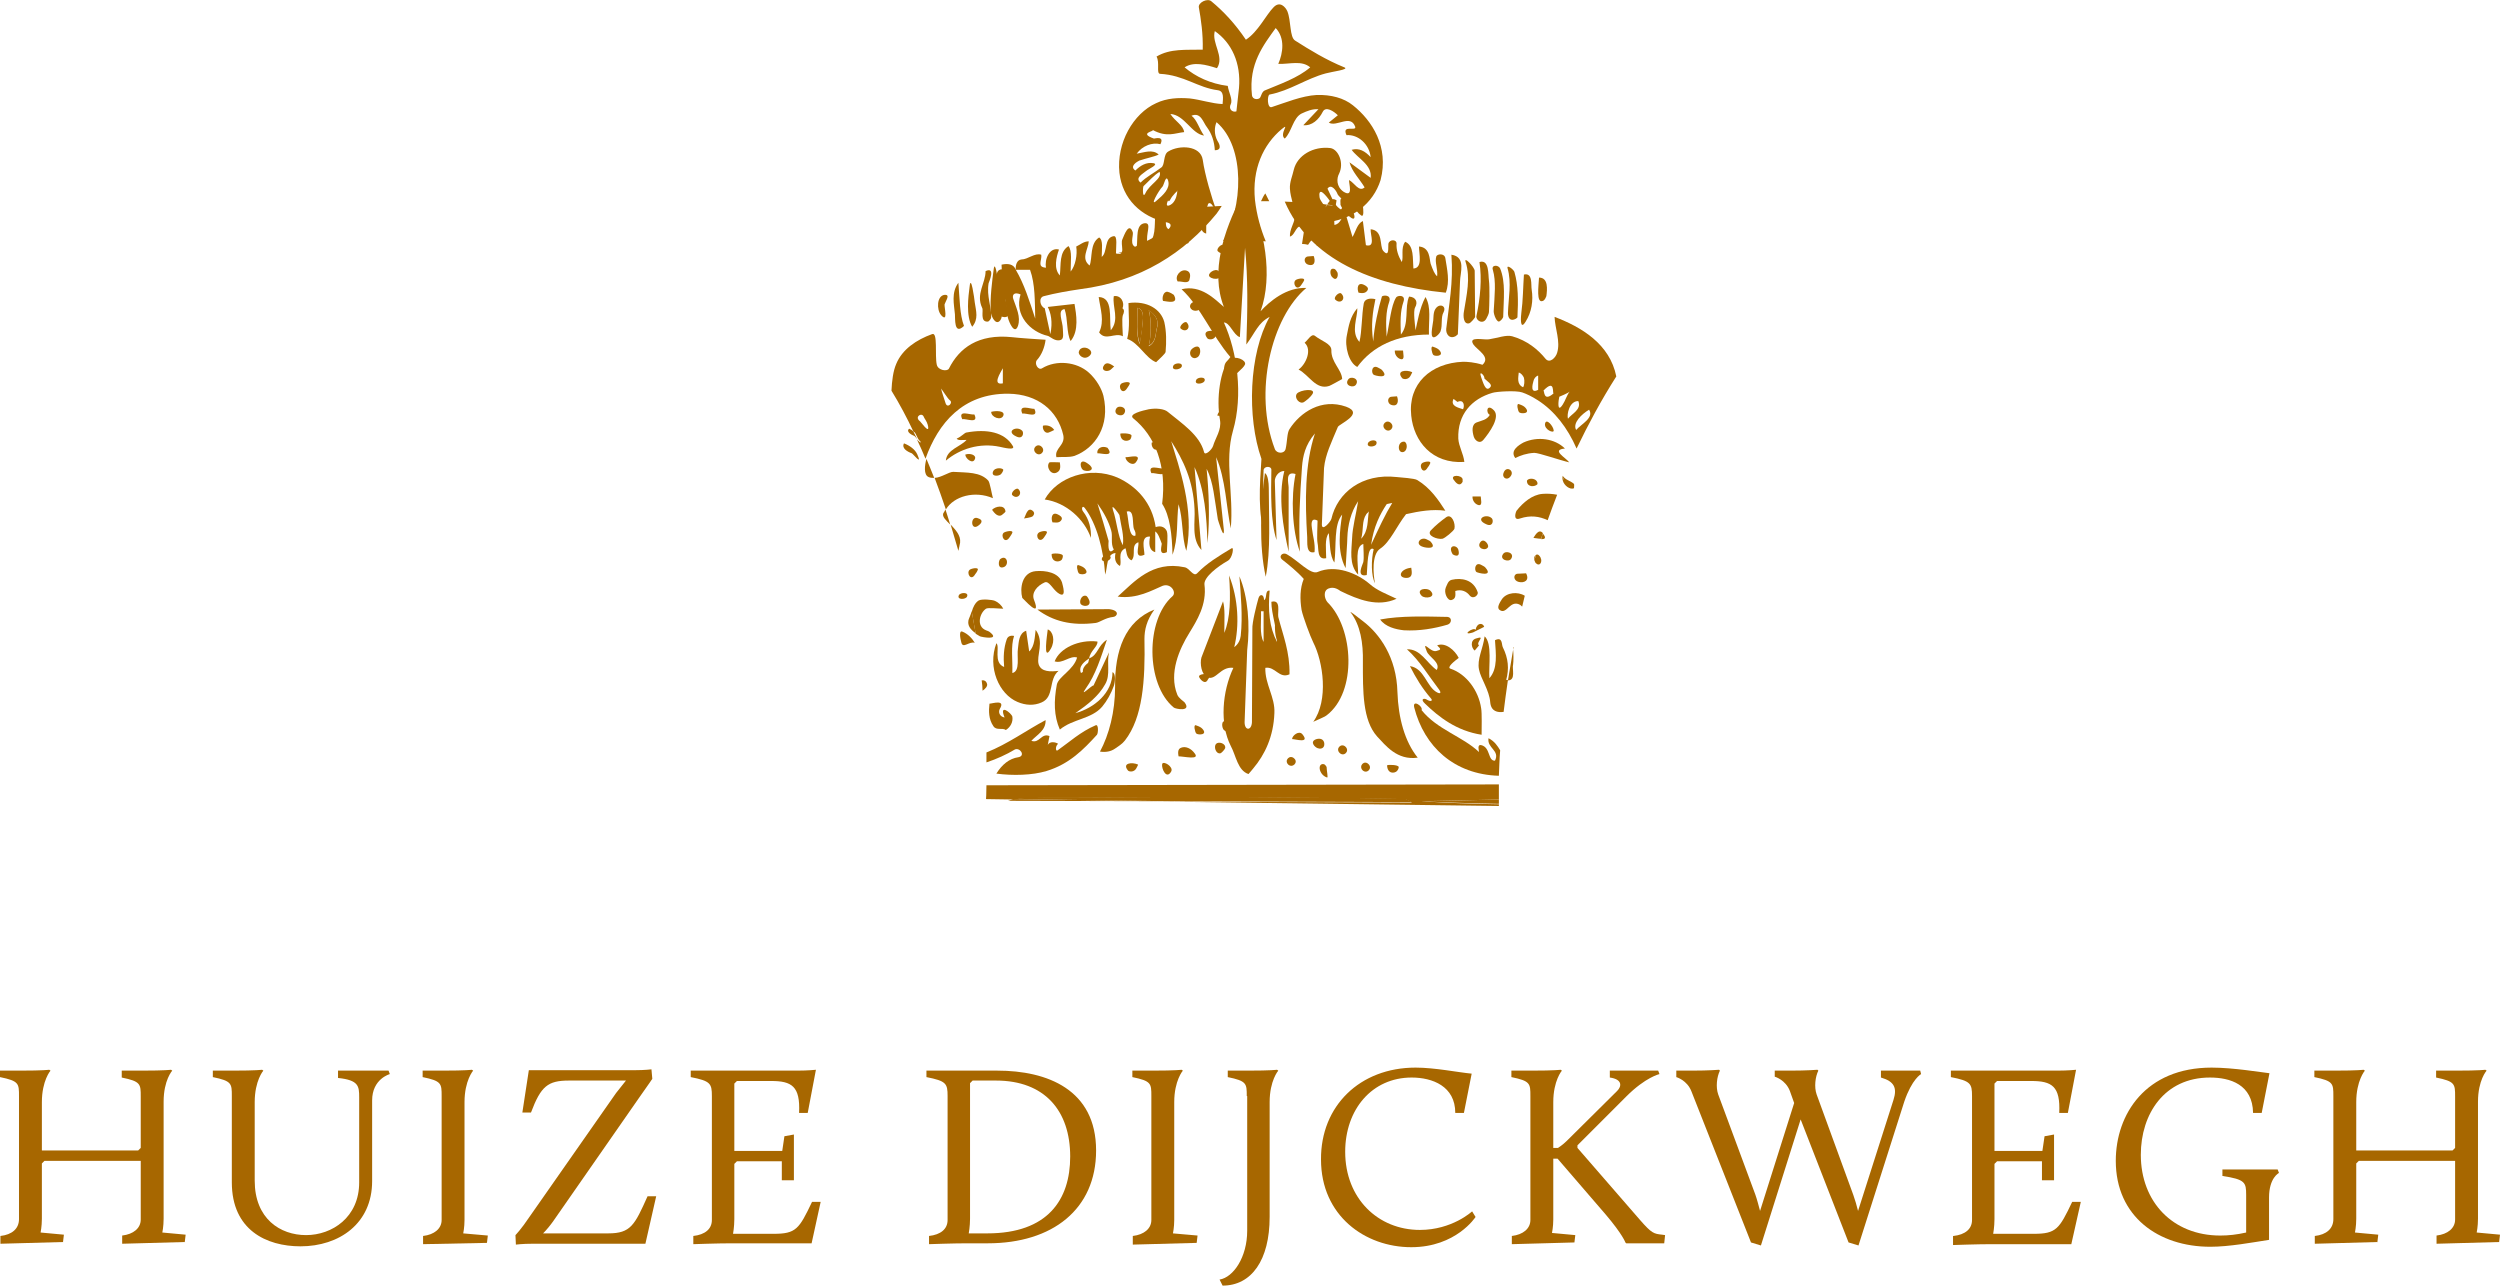 <?xml version="1.0" encoding="utf-8"?>
<!-- Generator: Adobe Illustrator 27.8.0, SVG Export Plug-In . SVG Version: 6.00 Build 0)  -->
<svg version="1.1" id="Layer_1" xmlns="http://www.w3.org/2000/svg" xmlns:xlink="http://www.w3.org/1999/xlink" x="0px" y="0px"
	 viewBox="0 0 579.1 297.8" style="enable-background:new 0 0 579.1 297.8;" xml:space="preserve">
<style type="text/css">
	.st0{fill:#A76700;}
</style>
<g>
	<path class="st0" d="M224.5,143.2c-0.7,1.6,0.4,2.7,1.5,3.5c-0.3-1.7-0.6-3.4-0.9-5.1C224.9,142.2,224.7,142.7,224.5,143.2z"/>
	<path class="st0" d="M275.1,44.7c-0.9,0.9-3.2,5-1.3,3.2c1.4-1.2,3.1-2.8,2.6-4.5C276,41.7,275.4,44.4,275.1,44.7z"/>
	<path class="st0" d="M277.2,44.7c-0.9,1.3-3.1,4.8-1.6,4.3C277.9,48.2,277.8,43.9,277.2,44.7z"/>
	<path class="st0" d="M357,124.9c0.8,0,1.3-0.2,0.4-1.3C357.2,124,357.1,124.5,357,124.9z"/>
	<path class="st0" d="M274.4,41.2c-1.3,0.8-2.1,2-3.7,3.3c-0.2,0.2-0.4,3.2,0.4,1.7C272.2,44.1,275.1,42.8,274.4,41.2z"/>
	<path class="st0" d="M292.1,46.6c0.6,0,1.3,0,1.9,0c-0.3-0.6-0.6-1.2-0.9-1.8C292.7,45.3,292.4,46,292.1,46.6z"/>
	<path class="st0" d="M222.9,146.3c-0.8-0.3-0.5,1.5-0.2,2.6c0.4,1.4,1.8-0.4,3.1,0C225.2,147.9,224.2,146.8,222.9,146.3z"/>
	<path class="st0" d="M362.3,110.6c-0.1,0.2-0.2,0.5-0.3,0.7c0.3,1.2,1.7,2.2,2.6,1.8c0-0.3,0.1-0.8,0-1
		C364,111.5,363,111.3,362.3,110.6z"/>
	<path class="st0" d="M277.5,45.8c-0.5,0.3-0.7,0.9-0.8,1.6c0.9-0.1,1.8-0.2,2.7-0.3C279.4,45.7,279.3,44.6,277.5,45.8z"/>
	<path class="st0" d="M356.3,128.5c-0.2-0.1-0.3,0-0.5,0c-0.1,0.4-0.2,0.8-0.4,1.2c0.1,0.3,0.2,0.5,0.3,0.7c1,1,1.6-0.3,1.2-1.1
		C356.9,129.1,356.5,128.6,356.3,128.5z"/>
	<path class="st0" d="M314.7,46.4c-0.2-0.6-1.4-2.6-2.3-1.2c0.9,1.7,1.4,3.7,2.9,4.7c0.7,0.5,0.5-1.4,0.4-2.2
		C315.7,47.5,314.9,46.9,314.7,46.4z"/>
	<path class="st0" d="M311,46c-0.8-0.4-0.4,1.4-0.5,1.4c0.5,1.5,3.7,4.8,3.2,2.4C313.4,48.5,311.7,46.4,311,46z"/>
	<path class="st0" d="M307.4,47.4c0.7,0.1,1.3,0.1,2,0.2c0.1-0.4,0.1-0.8,0.2-1.2C308.5,45.7,308,46.5,307.4,47.4z"/>
	<path class="st0" d="M224,138.2c0.5-1.1-1.6-1-1.9-0.3C221.6,139,223.7,138.9,224,138.2z"/>
	<path class="st0" d="M209.4,102.7c-0.6,1.1,0.7,1.9,1.8,2.3c0.3,0.1,2.5,3,1.3,0.3C212,104.1,210.7,103.2,209.4,102.7z"/>
	<path class="st0" d="M313.4,24.4c-2.1-1.7-5.1-2.5-8.4-2.4c-3.5,0.2-7.3,1.8-10.4,2.8c-1.1,0.4-1.1-2.8-0.5-2.9
		c4.7-0.9,8.5-3.7,13-4.9c1.4-0.4,5.6-0.9,4.3-1.4c-4.2-1.7-8.1-4.1-11.4-6.2c-1.3-0.8-0.9-4.6-1.8-6.8c-0.4-0.9-1.7-2.5-3.2-0.9
		c-1.7,1.7-3.6,5.7-6.4,7.5c-2.5-3.7-5.1-6.5-8-8.9c-0.9-0.8-3.1,0.3-2.9,1.4c0.5,2.8,1,6.2,0.9,9.8c-3.9,0.1-7.5-0.3-10.7,1.6
		c0.8,1.4-0.1,3.9,0.8,4c5.6,0.3,8.7,3.2,13.4,3.8c1.5,0.2,1.2,1.9,1.1,3.2c-2.5-0.1-5-1-7.6-1.3c-2.6-0.2-5.3-0.1-7.8,1.1
		c-5.3,2.4-9.2,9.2-8.5,16.1c0.7,6.1,5,10.2,10.9,11.5c1.7,0.3,0.8,1.5,0,1.9c-1.6,0.9-6.3,3.4-8,4.1c-1.1,0.4-2.3,0.8-3.4,1.2
		c4.3-0.9,8.7-1.6,13.4-2.1c0.1-0.7,0.3-1.3,0.8-1.6c1.8-1.2,1.9-0.1,1.8,1.4c0.2,0,0.3,0,0.5-0.1c0.3-2.3,0.2-4.9,2-5.4
		c1.2-0.4,0.2,2.8,2.1,3.2c0.1-2.1-0.2-4.2,0-5.5c0.6-3.5,1.9-0.1,2.5,0.6c-1.3-3.6-2.8-8.7-3.3-12.2c-0.5-3.3-5.4-3.5-8-1.9
		c-1.2,0.7-0.7,3.1-1.6,3.7c-1.7,1.3-3.4,2.1-4.8,3.5c-1.4-1.1,0.5-2,1.3-2.7c0.6-0.5,3-1.5,1.7-1.8c-1.7-0.3-3.1,0.6-4.2,1.7
		c-1.5-1,0.5-2.1,0.9-2.3c1.8-0.6,3.5-0.9,4.5-1.4c-1.4-1.3-3.3-0.5-5.1-0.2c1.3-1.8,3.6-2.7,5.5-2.2c1-2-1.3-1.3-1.5-1.3
		c-3.7-1.3,0.3-1.7-0.3-2c3.3,1.8,5.2,0.7,7.3,0.5c-0.2-1.6-2.1-2.5-3.2-4.2c3.3,0.2,4.9,4.6,7.8,5c-1.2-1.7-1.6-3.6-2.9-4.6
		c2.2-0.9,2.7,1.6,3.6,2.7c1.1,1.5,1.7,3.3,1.8,5.3c2,0,0.8-1.9,0.6-2.2c-0.8-1.5-0.7-3.2-0.2-4.3c6.8,5.8,6.1,19.9,1.5,27.5
		c1.4,0,2.8,0,4.2,0c0.3-0.6,0.6-1.2,1-1.8c0.3,0.5,0.6,1.2,1,1.8c1.2,0,2.4,0,3.7,0.1c-1.2-2.9-2.1-6.1-2.5-9.6
		c-0.7-7.1,1.9-12.8,6.2-16.4c2.1-1.7-0.7,1.2,0.7,2.2c1.6-1.5,1.9-4.8,3.9-5.8c1.3-0.6,2.5-1.1,3.9-1l-3.5,3.7
		c2,0.2,3.6-1.3,4.5-3.1c0.7-1.4,2.6-0.1,3.5,0.8l-2.1,1.7c1.8,1.1,5-2,6.1,0.9c0.5,1.3-3.2-0.6-2,2c2.7-0.2,5.3,2.1,5.6,5.1
		c-1.3-1.4-2.7-2.2-4.4-1.7c1.3,1.9,4.8,3.5,4.4,6.5l-4.9-3.6c0.6,2.2,2.3,3.8,3.5,5.8c-1.3,1.2-2.4-1.1-3.6-1.7
		c-0.1,0.8,1.1,4.2-1.3,2.7c-1.7-1.2-1.6-3.1-1-4.2c1.2-2.5-0.2-5.6-2-5.9c-4-0.5-7.7,1.7-8.5,5c-0.3,1.4-1,2.9-0.9,4.4
		c0.1,2.2,1.2,4.4,1.1,6.7c-0.1,1.4-1.2,2.7-1.1,4.4c1.4-0.4,1.3-3.2,3.4-2.2l-0.6,3.9c0.5,0,1,0.1,1.4,0.2c0.6-0.9,1.1-1.7,2.2-1
		c-0.1,0.4-0.1,0.8-0.2,1.2c3,0.4,6.1,0.9,9.2,1.5c-3-1.8-5.7-4-7.9-6.8c7-0.5,11.8-4.5,13.5-9.9C321.8,34,317.8,27.9,313.4,24.4z
		 M270.8,47.6c-1.5,0.5,0.7-3,1.6-4.3C272.9,42.4,273.1,46.8,270.8,47.6z M270.6,41.9c0.5,1.8-1.2,3.3-2.6,4.5
		c-1.9,1.8,0.4-2.3,1.3-3.2C269.6,42.9,270.1,40.2,270.6,41.9z M264.9,43.1c1.5-1.4,2.4-2.5,3.7-3.3c0.7,1.6-2.3,2.8-3.3,5
		C264.6,46.2,264.7,43.2,264.9,43.1z M287,20.4c-0.1,1.1-0.5,4.4-0.6,5.4c-0.9,0.3-1.9-0.5-1.3-1.7c0.5-1.1-0.5-2.7-0.7-4.2
		c-4-0.5-7.4-2.1-10-4.3c2.1-1.4,5-0.6,7.5,0.2c1.8-2.7-1.3-5.8-0.5-8.6C285.3,9.9,287.5,14.6,287,20.4z M291.9,22.6
		c-0.3,0.5-1.8,0.6-1.9-0.6c-0.8-7.2,2.7-11.6,5.5-15.5c2.2,2.3,1.7,5.8,0.6,8.3c2.6,0.1,5.4-0.9,7.4,0.8c-2.9,2.5-7.1,3.9-10.4,5.3
		C292.3,21.1,292.1,22.4,291.9,22.6z M305.7,45.9c0,0-0.4-1.8,0.5-1.4c0.7,0.4,2.4,2.5,2.7,3.8C309.4,50.7,306.2,47.4,305.7,45.9z
		 M310.4,48.4c-1.5-1-2-3-2.9-4.7c0.9-1.3,2.1,0.6,2.3,1.2c0.2,0.5,1,1.1,1,1.2C310.9,47,311.1,48.9,310.4,48.4z"/>
	<path class="st0" d="M233.5,185.5l37.1,0.1l-35.9-0.5C234.2,185.3,233.8,185.4,233.5,185.5z"/>
	<path class="st0" d="M210.6,99.3c-0.8,0.7,0.5,1.4,1.2,1.7c0.1,0,0.4,0.4,0.7,0.8c-0.3-0.6-0.6-1.2-0.9-1.8
		C211.4,99.7,211,99.5,210.6,99.3z"/>
	<path class="st0" d="M350.5,153.9c0.1-0.7,0.1-2.5,0-3.4c-0.4,2.4-0.8,4.8-1.2,7.1C351.2,157.6,350.2,154.9,350.5,153.9z"/>
	<path class="st0" d="M215.1,110.5c0.4,0.2,0.9,0.2,1.3,0.2c-0.6-1.5-1.2-3-1.8-4.4C214.2,107.7,213.9,110,215.1,110.5z"/>
	<path class="st0" d="M218.5,118.9c-0.3,0.8,0.6,1.6,1.6,2.6c-0.4-1.2-0.7-2.4-1.1-3.5C218.9,118.3,218.7,118.6,218.5,118.9z"/>
	<path class="st0" d="M346,72.1c0,0.9,0.8,2.8,1.4,2.3c0.5-0.3,0.8-0.9,0.8-1c0.1-4.1,0.6-8-0.7-11.2c-0.4-0.9-2.1-0.9-1.7,0.3
		C346.6,65.2,346.2,68.4,346,72.1z"/>
	<path class="st0" d="M342,73.2c-0.2,1,1.5,2.1,2.3,0.6c0.2-0.3,0.6-1.2,0.6-1.5c0.1-1.5,0.2-5.9,0-7.3c-0.2-1.4,0.1-5-2.2-4.3
		C343.3,64.6,342.9,69,342,73.2z"/>
	<path class="st0" d="M303,61.3c1.7,0.5,1.7-1,1.3-2c-0.1,0-1,0.1-1.3,0.1C301.9,59.5,302,61,303,61.3z"/>
	<path class="st0" d="M351,106.1c1.2-0.6,2.6-1.1,4.4-1.2c1.1,0,5.9,1.7,8.1,2.2c-0.8-1.1-4.3-2.9-1-3.2c-2.3-2.3-6.3-2.9-9.6-1.4
		C351.8,103.1,349.7,104.4,351,106.1z"/>
	<path class="st0" d="M300.1,64.9c-0.8,0.7,0.3,2.8,1.4,1c0.1-0.2,0.4-0.5,0.6-1C302.2,64.2,300.4,64.6,300.1,64.9z"/>
	<path class="st0" d="M340.3,74.9c0.4-0.1,1.4-1.3,1.4-1.5l-0.1-10.7c-0.1-0.9-2.6-3.5-2.1-2c1.2,3.7,0.2,7.7-0.4,11.5
		C338.9,73.2,339,75.2,340.3,74.9z"/>
	<path class="st0" d="M348.3,109.5c-0.5,1.2,0.9,2,1.7,0.7C350.8,109,348.9,107.8,348.3,109.5z"/>
	<path class="st0" d="M337.7,77.4l0.5-12.2c0-1.9,1.5-5.7-2-6.2c0.5,6.5-0.6,11.7-1.2,17.2c-0.1,1.2,0.8,2.5,2.3,1.6
		C337.1,77.9,337.7,77.5,337.7,77.4z"/>
	<path class="st0" d="M353.3,94.4c-0.3-0.3-0.6-0.5-1.5-0.8c-0.6-0.2-0.2,1.6,0.1,1.9C352.3,95.9,354.7,95.9,353.3,94.4z"/>
	<path class="st0" d="M353.4,74.5c1.4-2.2,1.8-4.9,1.4-7.4c-0.2-1.1,0.3-4-1.8-3.5c-0.2,3-0.2,5.9-0.6,8.9
		C352.3,73.2,352,76.8,353.4,74.5z"/>
	<path class="st0" d="M349.3,72.5c0,1.1,0.5,2.1,1.9,1.3c-0.2,0.1,0.3-0.2,0.3-0.3c0.2-3.9,0.2-7.4-0.7-10.5
		c-0.2-0.6-1.8-1.8-1.6-0.9C350.2,65.5,349.4,69.1,349.3,72.5z"/>
	<path class="st0" d="M350,129.5c1-1.4-1.2-2.1-1.8-1.2C347.2,129.6,349.4,130.3,350,129.5z"/>
	<path class="st0" d="M357.4,69.7c0.5-0.2,0.7-0.9,0.8-1.1c0.2-1.5,0.5-4.3-1.7-4.3C356.4,66.2,355.8,70.4,357.4,69.7z"/>
	<path class="st0" d="M355.4,129.8c0.1-0.4,0.2-0.8,0.4-1.2C355.4,128.7,355.3,129.3,355.4,129.8z"/>
	<path class="st0" d="M231.7,74.2c0.9-1.3,0.1-3.3-0.4-5c-0.2-1,0.7-1.8,1.1-1c0.8,1.4,0.5,3.5,1.1,5.5c0.2,0.8,1.5,4,2.3,1.8
		c0.7-2.1-0.4-4.2-1.1-6.3c-0.3-1,0.3-1.6,1.7-1c-1.5,4.8,2.3,8.7,6.3,9.6c0.5,0.1,1.8,1.5,3.1,0.9c0.7-0.3,0.4-1.7,0.4-2.5
		c0-1.7-1.4-4.4,0.4-4.6c0.8,2.3,0.4,5.5,1.4,7.4c2-2.4,1.3-6.2,0.9-8.6l-6.2,0.7c0.7,1.3,1.2,3.5,0.6,6.3l-1.3-6
		c-1.1-0.4-1.5-2.5-0.2-2.8c2.7-0.7,5.6-1.2,8.3-1.6c14.2-1.8,24.3-8.5,31.7-17.5c0.4-0.5,0.8-1.2,1.2-1.8c-2.7,0.1-5.4,0.3-8.1,0.5
		c-0.1,0.9-0.2,1.7-0.6,2.4c-0.1-0.6,0-1.5,0.1-2.4c-0.9,0.1-1.8,0.2-2.7,0.3c-0.3,1.4-0.1,3.2-0.6,4.7c-1.4-0.2-0.9-1.8-1.1-2.4
		c-0.4-1.2-1.5-0.9-2.4-0.8c-0.2,2,0.2,5.6-1.8,6.3c-0.5-2.1,1.1-4.7-0.6-4.6c-2.2,0.2-1.6,3.5-1.9,5.6c-1.8-0.4-0.7-2.7-0.9-3.5
		c-0.9-2.5-2,0.7-2.4,1.6c-0.6,1.2,1,4-1.5,3.3c0-1.5,0.4-4.1-0.5-4c-2.3,0.3-1.4,3.8-2.8,4.8c0-1.7,0.4-3.9-0.6-4.5
		c-2.2,1.4-1.5,4.7-2.2,6.5c-2.1-1.6-0.3-3.8-0.2-5.6c-1.2,0-2,0.8-2.9,1.2c0.3,1.9-0.2,4.5-1.3,5.8c0-2.2,0.4-4.8-0.5-5.9
		c-2.2,1.4-1.7,4.2-2,6.8c-1.5-1.6-0.8-4.3-0.2-6c-2.2-0.6-3.4,2.3-3,4.2c-2.2-0.1-0.9-1.7-1.1-3c-1.5-0.5-3.1,1.1-4.6,1.1
		c-1.1,0.1-1.4,1.4-1.3,2.4l3.3,0c1.2,3.3,1.1,7.4,1.2,11.3c-1.3-4-2.6-8.1-4.5-11.3c-0.5-1.4-1.9-1.5-3.3-1.2
		c0,1.2,0.4,3.4-0.8,4.2c-0.1-1.3-0.7-5.1-1-3.3c-0.4,3-0.9,6.8-0.7,10C229.6,73.4,230.7,75.5,231.7,74.2z"/>
	<path class="st0" d="M357.3,114.4c-2.4,0.2-4.5,2-6,3.9c-0.2,0.3-0.9,2.4,0.8,1.8c2.4-0.8,4.5-0.5,6.4,0.4c0.7-1.9,1.4-3.9,2.2-5.9
		C359.6,114.4,358.5,114.3,357.3,114.4z"/>
	<path class="st0" d="M305.7,48.9l0.2-1.6c-2.8-0.3-5.6-0.5-8.3-0.6c5.8,13.4,20.2,19.4,37.3,21.1c1-2.6,0.3-5.4-0.1-8
		c-0.2-1.2-1.9-1-2.1-0.4c-0.4,1.4,0.4,2.9,0.2,4.6c-0.6-0.5-1-1.5-1.5-2.9c-0.3-1-0.1-3.8-2.7-4c0,1.7,0.9,5-1.3,5.1
		c-0.2-2.3,0.2-5.3-1.9-6.2c-1.1,1.4-0.3,3.6-0.8,4.7c-0.8-1.4-1.3-2.8-1.2-4.3c0-1-1.7-1-1.9,0.1c-0.1,0.7,0.3,3.3-1.2,1.6
		c-0.9-1.1,0.1-4.7-2.9-5c-0.1,1.3,1.2,4.3-1.1,3.7l-0.7-5.6c-1.3,0.6-1.6,2.3-2.4,3.7l-1.8-6c-0.6,1.4-1,3-2.4,3.2
		c-0.1-1.5,0-3,0.3-4.4c-0.7-0.1-1.4-0.2-2-0.2C307,48.1,306.5,48.8,305.7,48.9z"/>
	<path class="st0" d="M359.9,99.7c-0.1-1-1.7-2.9-2-1.6C357.6,99.5,360,100.5,359.9,99.7z"/>
	<path class="st0" d="M362,110.2c-0.1,0.4-0.1,0.7,0,1.1c0.1-0.2,0.2-0.5,0.3-0.7C362.2,110.5,362.1,110.4,362,110.2z"/>
	<path class="st0" d="M230,115.4c-0.3-1.1-0.7-3.7-1.1-4.1c-1.9-2-4.8-1.8-8.1-2c-1,0-2.7,1.3-4.3,1.4c0.9,2.4,1.8,4.9,2.6,7.3
		C221,114.9,225.8,113.6,230,115.4z"/>
	<path class="st0" d="M360.1,73.4c0.1,2.7,1.4,5.7,0.6,8.3c-0.3,1.1-1.7,2.6-2.7,1.4c-1.7-2.1-4.2-4.2-7.7-5.2
		c-1.4-0.4-3.4,0.4-5.4,0.7c-1.2,0.2-4.9-0.8-3.6,1.2c0.9,1.3,4.1,2.9,2.1,4.7c-1.8-0.6-3.6-0.7-4.5-0.7c-7.5,0.3-12.8,5.1-12,12.5
		c0.6,5.9,4.8,11.2,12.3,10.7c-0.2-1.9-1.3-3.6-1.4-5.4c-0.2-5.6,3.1-9.2,7.9-10.6c0.9-0.3,5.5-0.6,6.9-0.1c0.9,0.3,2.2,0.9,3.6,1.8
		c3.9,2.5,6.9,6.4,9,11.2c2.7-5.6,5.7-11.2,9.2-16.7C372.9,79.7,366.4,75.8,360.1,73.4z M338.9,94.8c-0.7-0.3-3.1-0.6-2.2-2.4
		l0.9,0.7C339.1,92.4,339.3,94,338.9,94.8z M345.2,89.7c-1.1,1.3-1.7-1.3-2.1-2.3c-0.7-2,1-0.2,0.7,0.2
		C344.5,88.4,345.8,89,345.2,89.7z M352.8,89.7c-1.5-0.7-1.1-2.2-1-3.4c0.5,0.1,1,0.7,1.2,1.2C353.2,88.2,353.1,89.4,352.8,89.7z
		 M355.2,88.3c0.1-0.6,0.6-1.2,1.1-1.3v3.3C354.4,91.3,355,89,355.2,88.3z M357.5,90.5c2.9-3,2,0.9,2.4,0.6
		C357.4,93.3,357.8,90.3,357.5,90.5z M361.2,91.9c0,0,2.2-0.9,2.4-1.2c-0.7,0.9-1,2.1-1.6,3C360.6,95.9,361,92.6,361.2,91.9z
		 M363.2,97c-0.3-1,0.3-4.1,2.4-4.1C366.4,94.9,364.1,95.8,363.2,97z M365.1,99.6c-0.9-1.6,1.3-3.7,3-4.7
		C369.3,96.8,366.3,98.2,365.1,99.6z"/>
	<path class="st0" d="M283.5,71.1c-2.1-1.8-5.3-5.2-9.8-4.1c4.5,4.2,7,10.7,11.3,15.7c-2.4,2.9-3.3,9.7-2.4,14.6
		c0.4,2.3-1.1,4.2-1.6,6c-0.3,0.9-1.9,2.4-2.1,1.4c-1-3.9-5.1-6.6-8.4-9.3c-0.8-0.7-2.7-0.9-4.4-0.6c-1.4,0.3-4.8,1.1-3.6,2.1
		c5.1,4.1,7.8,11,6.7,19.8c1.8,2.7,2.3,7.2,2.4,11.8c1.4-3.8,0.9-8,1.4-11.7c1.1,3.5,0.7,7.6,1.8,10.8c2-9.6-1.8-19.7-3.5-25.4
		c2.8,4.4,5.1,9.1,5.4,15.7c0.2,3-0.8,6.9,1.6,9.5l-1.6-19.2c2.4,5.3,2.8,11.6,3,17.6c0.6-5.7,0.3-12.2-0.2-17.2
		c1.6,3.1,1.8,6.9,2.6,11.7c0,0,1.5,5.1,1.4,2.5l-1.8-16.9c2.2,4.9,2.4,11.9,3.4,16.5c0.7-7.8-1.5-15.7,0.5-22.6
		c2.4-8.3,1-18.3-2.1-25.1c1.4,0,2.2,2.9,3.7,3.4l1.2-20.7c0.7,7.2,0.6,14.2,0.3,22.4c2.1-2.8,2.7-5,5.4-6.4
		c-4.8,8.5-5.3,23.2-1.9,32.9c-0.4,6.2-0.9,12.7,0.9,18.1c0-5.1-0.7-9.9-0.4-15.5c0.1-1,1.9-1,1.8,0c-0.1,5.2-0.2,12,1.2,16.2
		l-0.4-13.7c0-0.9,0.8-2.3,2.2-2.3c-1.5,6.1-0.3,12.9,1,18.7l0-14.9c0-0.9-0.9-3.9,1.6-3.1c-1.1,5.5-0.8,13,1,18
		c-0.3-7.1,0-12.7,0.5-19.7c0.2-2.4,0.7-5,3-7.7c-2.4,7.2-2.3,15.8-1.8,24c0.1,1.1-0.4,4,1.7,3.5c0.2-2-0.4-3.7-0.6-5.5
		c-0.1-0.7-0.4-2.7,1.3-1.8c0,1-0.2,4.2,0,5.2c0.3,1.2-0.2,4,2,3.5c0-1.9-0.4-4.6,0.6-5.8c0.3,2.4,0.2,5.3,1.3,6.8
		c0.5-4-0.2-8.7,1.8-11.1c-0.5,3.4-1.3,8.5,0.8,12.4c0.1-2.3,0.4-5.9,0.4-7.1c0.1-2.8,0.8-5.9,2.5-8.4c-0.5,3.2-1.3,5.9-1.4,8.6
		c-0.1,2.6-0.8,6.1,1.4,8.4c0-2.7-0.8-6.5,1.2-7.1c0,1.1,0.2,3.1,0,4.2c-0.1,0.5-1.8,3.6,0.8,3c0.2-2.2,0.1-6.9,1.6-6
		c-0.6,2.5-0.6,6.2,0.3,7.9c-0.4-2-0.8-6.7,1.2-8c2.3-1.5,3.8-5.2,6-8c3.1-0.7,6.1-1.2,9.1-0.8c-1.6-2.5-3.5-5.3-6.5-7.1
		c-0.6-0.4-3.8-0.6-4.8-0.7c-8-0.9-13.7,3.6-15.1,9.7c-0.2,0.7-2.2,3-2.2,1.3l0.5-13.1c0.3-3.1,1.7-5.9,3.2-9.5
		c0.3-0.7,6.3-3.1,1.9-4.7c-5.7-2-10.6,1.3-13.1,5.2c-0.6,0.9-0.5,2.9-0.9,4.6c-0.3,1.2-2.1,1.1-2.5,0c-5-13.1-0.8-30.5,7.3-37.3
		c-4.6-0.2-8.5,3.1-10.6,5.4c3-8.3,0.8-19.3-2.7-26.2c-0.6,0-1.3,0-1.9,0C283.6,53.2,280.3,62.9,283.5,71.1z M321.2,116.8
		c0.1-0.1,1-0.2,1.3-0.3c-1.6,2.6-3.1,5.8-4.9,9.7C318.2,121.9,319.7,119.1,321.2,116.8z M316.5,119.1c0.1-0.2,0.6-0.5,0.6-0.7
		c-0.4,2,0,4.5-1.8,6.4C315.9,122.7,315.4,120.7,316.5,119.1z"/>
	<path class="st0" d="M220.2,121.5c0.6,2.1,1.2,4.1,1.8,6.1c0.1-0.6,0.3-1.2,0.4-1.9C222.6,124,221.3,122.7,220.2,121.5z"/>
	<path class="st0" d="M233.6,91.2c6.8,0.1,11.4,3.9,12.7,9.6c0.5,2.4-2.1,3-1.6,5.1c1.5-0.1,2.9,0.1,4.2-0.3
		c4.8-1.8,8.3-6.9,6.7-13.9c-0.4-1.6-1.6-3.8-3.4-5.4c-2.8-2.5-7.5-3-10.8-1c-0.9,0.6-1.9-1.1-1.2-1.9c1.1-1.2,1.8-3,2-4.7
		c-1.6-0.1-6.2-0.4-7.8-0.6c-7.8-0.8-12.2,2.5-14.6,7.3c-0.4,0.7-2.5,0.4-2.8-0.9c-0.5-2.1,0.3-7.7-1.1-7.1
		c-3.6,1.3-6.9,3.5-8.3,6.9c-0.7,1.6-1,3.9-1.1,6.2c1.9,3.1,3.6,6.3,5.1,9.5c0.6,0.3,1.2,0.7,1.4,1.2c0.7,1.9,0.1,1.3-0.6,0.6
		c0.7,1.5,1.4,3,2,4.5c0,0,0-0.1,0-0.1C217.3,98.1,223,91.1,233.6,91.2z M232.3,85.3L232.3,85.3C232.2,85.3,232.2,85.3,232.3,85.3
		C232.2,85.3,232.2,85.3,232.3,85.3C232.3,85.3,232.3,85.3,232.3,85.3C232.3,85.3,232.3,85.3,232.3,85.3l0,3.5
		C229.8,89.3,231.7,86.4,232.3,85.3z M220,92.7c0.9,0.6-0.6,2.1-1,0.6c-0.2-0.7-0.9-2.6-1-3.3C218.4,90.5,219.5,92.3,220,92.7z
		 M213,97.5c-1.2-1,0.6-2.1,1-0.9c0.1,0.3,0.7,1,0.9,1.8C215.6,101.1,213.1,97.4,213,97.5z"/>
	<path class="st0" d="M350.5,149.9c0,0.1,0,0.3,0,0.6c0-0.2,0.1-0.4,0.1-0.6C350.5,149.9,350.5,149.9,350.5,149.9z"/>
	<path class="st0" d="M353.7,111.5c0.1,1.4,1.8,1.3,2.4,0.7c0.1-0.1,0-0.5,0-0.5C355.6,110.5,353.6,110.8,353.7,111.5z"/>
	<path class="st0" d="M347.9,138.8c-0.5,0.8-1.3,2-0.5,2.5c1.6,1.2,2.4-2.5,4.7-1.2c0.2,0.1,0.3,0.3,0.5,0.4
		c0.2-0.8,0.4-1.6,0.6-2.5C351.6,137,349,137.2,347.9,138.8z"/>
	<path class="st0" d="M351.5,132.9c-1,0.1-1,1.6,0.3,1.9c1.2,0.3,2.6-0.3,1.7-2C353.3,132.8,352,132.9,351.5,132.9z"/>
	<path class="st0" d="M229.5,146.6c-0.5-0.5-1-0.5-1.1-0.6c-2.3-0.9-1.5-4,0-5c0.4-0.3,3.1,0,4,0c-0.4-0.8-1.2-1.5-1.9-1.8
		c-0.6-0.3-3.1-0.5-3.8-0.1c-0.8,0.5-1.3,1.5-1.6,2.6c0.3,1.7,0.6,3.4,0.9,5.1c0.3,0.2,0.7,0.4,1,0.6
		C227.5,147.6,231.5,148.3,229.5,146.6z"/>
	<path class="st0" d="M228.6,158.3c-0.2-0.6-0.7-0.8-1.2-0.7c0.1,0.8,0.2,1.6,0.2,2.4C228.2,159.6,228.9,158.9,228.6,158.3z"/>
	<path class="st0" d="M235.9,175.4c-2.1,0.3-3.8,1.7-5.1,3.8c3.8,0.5,8.3,0.4,11.6-0.6c5.3-1.6,8.6-5,11.7-8.4
		c0.3-0.4,0.4-2.5-0.3-2.2c-3.5,1.5-6.1,3.9-8.8,5.8c-0.5,0.4-0.6-1,0.1-1.5c-0.5-0.4-2-0.7-2.4,0.3l0.4-2.1
		c-1.9-0.8-2.3,1.8-4.2,1.1c1.3-1.4,3.4-2.4,3.3-4.8c-4.5,2.4-8.7,5.5-13.7,7.5c0,0.8,0,1.6,0,2.3c2.4-0.8,4.6-1.8,6.6-3
		C236.3,173.1,237.6,175.1,235.9,175.4z"/>
	<path class="st0" d="M331.9,80.3c-0.6-0.2-0.2,1.6,0.1,1.9c0.3,0.4,2.7,0.4,1.4-1.1C333.1,80.8,332.8,80.6,331.9,80.3z"/>
	<path class="st0" d="M357.4,123.5c-1-1.2-1.9,0.7-2.2,1.1c0.3,0,1.1,0.2,1.8,0.2C357.1,124.5,357.2,124,357.4,123.5
		C357.4,123.6,357.4,123.6,357.4,123.5z"/>
	<path class="st0" d="M235.9,113.3c-0.5-0.5-1.9,0.9-1.4,1.4C235.6,115.8,237,114.4,235.9,113.3z"/>
	<path class="st0" d="M245.1,119.2c-1.5-0.8-1.7,0.9-1.3,1.8c0.6,0,1.6,0.3,2.1-0.6C246.2,119.8,245.5,119.4,245.1,119.2z"/>
	<path class="st0" d="M243.1,107.1c-0.9,0.9,0.3,3.2,1.8,2.3c0.9-0.5,0.7-1.5,0.6-2.3C245,107.1,243.3,107,243.1,107.1z"/>
	<path class="st0" d="M243.6,128.4c0,1.9,1.7,1.9,2.3,1.3c0.1-0.1,0.3-0.5,0.3-0.9C246.3,128.1,243.6,128.1,243.6,128.4z"/>
	<path class="st0" d="M243.4,150.3c1.1-1.9,0.5-4.1-0.7-4.5C242.6,146.8,241.5,153.6,243.4,150.3z"/>
	<path class="st0" d="M242.9,100.2c0.3-0.1,1.1-0.5,1.3-0.6c-0.6-0.9-1.6-1.2-2.6-1C241.4,99.3,242,100.5,242.9,100.2z"/>
	<path class="st0" d="M223.6,105.3c0,0.9,1.7,2.3,2.2,1.1C226.3,105.4,224.7,104.9,223.6,105.3z"/>
	<path class="st0" d="M241.9,124.4c0.1-0.2,0.4-0.5,0.6-1c0.2-0.7-1.6-0.3-1.9,0C239.7,124.1,240.8,126.1,241.9,124.4z"/>
	<path class="st0" d="M225.7,96c-0.9,0.2-3.9-1.2-2.8,1.1C223.8,96.9,226.8,98.3,225.7,96z"/>
	<path class="st0" d="M232.4,96.3c0.5-1.2-1.7-1.2-2.8-0.9C229.6,96.7,231.9,97.5,232.4,96.3z"/>
	<path class="st0" d="M232.5,123.4c-0.8,0.7,0.3,2.8,1.4,1c0.1-0.2,0.4-0.5,0.6-1C234.7,122.7,232.9,123.1,232.5,123.4z"/>
	<path class="st0" d="M239.9,132.3c-3.2,0.3-3.7,4-3.1,6.2c0.2,0.1,4.6,5.2,2.7,0.4c-0.6-1.6,0.7-3.2,2.5-4c1-0.4,1.8,1.5,3,2.4
		c2.3,1.7,1.1-1.9,1-2.4C245.2,132.6,242.2,132.1,239.9,132.3z"/>
	<path class="st0" d="M235.4,101.1c1.6,0.8,1.8-0.9,1.4-1.3C235.6,98.5,232.8,99.9,235.4,101.1z"/>
	<path class="st0" d="M239.9,104.9c1,1,2.4-0.4,1.4-1.4C240.3,102.5,238.9,103.9,239.9,104.9z"/>
	<path class="st0" d="M236.8,95.8c0.9-0.2,3.9,1.2,2.8-1.1C238.8,94.8,235.8,93.5,236.8,95.8z"/>
	<path class="st0" d="M333.2,70.9c-1.3,0.7-1.1,2.4-1.2,3.3c-0.1,1.2-1.1,4.9,0.7,3.7c0.6-0.4,1-1.1,1-1.2c0.5-1.4,0-3.2,0.7-4.4
		C335,71.1,334,70.5,333.2,70.9z"/>
	<path class="st0" d="M257,85.8c0.3-0.1,0.9-0.8,1.1-0.9c-0.6-0.4-1.6-1.2-2.3-0.4C254.9,85.7,256.1,86.2,257,85.8z"/>
	<path class="st0" d="M260.1,77.9c0-0.9-0.3-4,0-4.9c0.2-0.4,0.5-1.2-0.1-1.6c0.6-1.2-0.3-3.1-2-2.8c-0.4,2.5,1.4,5.4-0.7,7.9
		c-0.4-2.9,0.6-7.6-2.8-7.7c0.4,2.9,1.4,5.5,0.1,8.2C256.1,79.1,258.3,76.9,260.1,77.9z"/>
	<path class="st0" d="M254.2,105c0.7-0.1,4,1,2.4-1.2c0,0-0.1-0.1-0.1-0.1C255,103.1,254,104.1,254.2,105z"/>
	<path class="st0" d="M255.3,129.2c-0.5,1.1,1.5,1,1.9,0.2C257.7,128.4,255.6,128.5,255.3,129.2z"/>
	<path class="st0" d="M252.5,107.8c-0.1-0.1-0.6-0.5-0.8-0.6c-1.9-1.2-1.6,1.6-0.5,1.8C252.2,109.3,253.6,108.9,252.5,107.8z"/>
	<path class="st0" d="M258.6,94.6c-0.9,1.4,1.2,2.1,1.8,1.2C261.3,94.4,259.2,93.7,258.6,94.6z"/>
	<path class="st0" d="M263.1,107.1c1.7-2.2-1.6-1.1-2.4-1.2C260.7,106.8,262.3,108.1,263.1,107.1z"/>
	<path class="st0" d="M259.7,88.9c-0.8,0.7,0.3,2.8,1.4,1c0.1-0.2,0.4-0.5,0.6-1C261.8,88.2,260,88.6,259.7,88.9z"/>
	<path class="st0" d="M326.3,133.8c1-0.3,0.7-1.5,0.6-2.3c-0.9,0.1-2.1,0.5-2.4,1.4C324.3,133.8,325.6,134,326.3,133.8z"/>
	<path class="st0" d="M261.8,101.8c0.1-0.1,0.3-0.5,0.3-0.9c0-0.6-2.7-0.6-2.6-0.4C259.6,102.4,261.2,102.3,261.8,101.8z"/>
	<path class="st0" d="M242,115.7c5,0.7,9.2,4.6,10.7,8.9c0.1-2.1-0.4-4.3-1.8-6.1c-0.5-0.6-0.2-1.6,0.4-0.8
		c2.7,3.6,4.3,9.4,4.7,15.4c0.6-1.6,0.2-4.8,2.4-5c-0.3,1.4,0,2.4,1,3c0.6-0.9-0.7-3.2,1.3-4.1c0.3,0.6,0.1,2.2,1.4,2.8
		c1.2-1.2-0.3-3.5,1.6-4.2c0.2,1-1.1,4,1.4,2.9c0-1.3-1-4.4,1.3-4.2c-0.3,1.5-0.3,3.2,1.2,3.6l0-4.8c0.7,0.5,1,1.5,1.5,2.8
		c0.1,0.3-0.9,3,1.2,2c0-1,0.3-3.9,0-4.8c-0.3-0.8-1.2-1.5-2.6-1c-0.8-5.6-4.4-9.5-8.9-11.5C252.4,107.9,244.9,110.5,242,115.7z
		 M262.7,122.6c0.3,0.6,0.4,0.9,0.3,1.5c-1.6,0.4-1.5-3.7-2-5.6C262.9,117.9,262.2,121.5,262.7,122.6z M259.3,119.3
		c0.4,2.7,1.1,4.6,0.8,7c-1.2-2.1-1.4-5.6-2.3-8.2C257.2,116.2,259.3,119.2,259.3,119.3z M257.4,122.9c0.4,1.3-0.2,3,0.6,4.4
		c-1.6,1.6-1.2-1.9-1.2-2c-0.6-2.2-1.9-6.5-2.6-8.7C255.8,118.9,256.8,120.8,257.4,122.9z"/>
	<path class="st0" d="M253.8,144.3c0.9-0.1,2.2-1.2,4.1-1.4c0.9-0.1,1.6-1.5-1-1.8l-16.6,0.1C243.9,143.9,248.2,145,253.8,144.3z"/>
	<path class="st0" d="M251.3,131.7c-0.3-0.3-0.6-0.5-1.5-0.8c-0.6-0.2-0.2,1.6,0.1,1.9C250.2,133.2,252.6,133.2,251.3,131.7z"/>
	<path class="st0" d="M252.2,138.8c-0.1-0.2-0.4-0.8-0.7-0.8c-1.1-0.2-1.6,1.5-1.1,2C251.2,140.7,253,140.4,252.2,138.8z"/>
	<path class="st0" d="M331.4,136.9c-0.8-0.9-3.6-0.5-2.1,1.1C330.1,138.8,332.8,138.4,331.4,136.9z"/>
	<path class="st0" d="M306.7,171.9c-0.3-0.9-1.3-0.9-2-0.6c-1.3,0.6-0.1,1.8,0.5,2C306.3,173.7,307,173,306.7,171.9z"/>
	<path class="st0" d="M281.7,172.3c-0.6,0.6-0.1,2.4,1,2.2c0.3-0.1,1-0.9,1.1-1.2C284,172.2,282.3,171.7,281.7,172.3z"/>
	<path class="st0" d="M307.4,180.1c0.3,0.1-0.1-1.6-0.1-2.4c0-0.1-0.4-0.7-0.7-0.7C305.1,176.8,305.5,179.5,307.4,180.1z"/>
	<path class="st0" d="M301.7,170.1c-0.8-1-2.4,0.3-2.4,1.1C300.1,171.2,303.5,172.3,301.7,170.1z"/>
	<path class="st0" d="M284.7,167.9c-0.1-0.2-0.4-0.8-0.7-0.8c-1.2-0.4-1,1.5-0.5,2C284.6,170.1,285.1,168.8,284.7,167.9z"/>
	<path class="st0" d="M299.8,175.7c-1-1-2.4,0.4-1.4,1.4C299.4,178,300.8,176.6,299.8,175.7z"/>
	<path class="st0" d="M285.1,172.8c1.2,2.2,1.6,5.7,4.1,6.5c0.4-0.4,0.9-1.1,1.1-1.3c2.7-3.2,4.7-7.4,4.9-12.8
		c0.2-3.7-2.2-6.7-2.1-10.5c2.3-0.4,3.2,2.6,5.6,1.5c0.1-5.2-1.5-9-2.6-13.3c-0.2-1.1,0.7-4.1-1.6-3.5c0,2.9,1.4,6.5,1.3,9.3
		c-1.8-3.5-2.1-7.3-1.7-11.9c-1.2-0.1-0.5,1.9-1.3,2.2c0-1.4-1-1.5-1.3-0.4c-0.4,1.4-1.5,5.7-1.4,7.1l-0.1,21.6c-0.1,2-1.7,2-1.7,0
		l0.6-16.7c0.7-5.8,0.2-12.4-1.8-17.1c0.3,4.1,0.8,9.2,0.3,13.8c-0.1,0.8-0.5,1.9-1.5,2.6c1.2-4.9,1-11.1-1.2-16.6
		c0.4,5.2,0.3,9.9-1.1,13.3c0-3.1,0.2-5.6-0.3-7.3l-5,13c-0.4,1.4,0,4,1.4,4.6c2,0.8,3-2.6,6-2.2
		C283.1,160.2,282.5,167.7,285.1,172.8z M292.1,141.6l0.6,0l0,7.1C291.7,146.9,292.2,143.8,292.1,141.6z"/>
	<path class="st0" d="M310.3,174.4c1,1,2.4-0.4,1.4-1.4C310.7,172,309.3,173.4,310.3,174.4z"/>
	<path class="st0" d="M328.4,175.5c-3-3.7-4.5-9.2-4.7-15.2c-0.2-8-4.1-13.5-8.1-16.5c-1.4-1.1-3.2-2.5-2.7-1.9
		c2.2,2.9,2.9,7,2.8,11.5c0,6.7-0.1,13.4,3.3,17.2C320.9,172.6,323.6,176.2,328.4,175.5z"/>
	<path class="st0" d="M228.5,181.9c0,2-0.1,3.2-0.1,3.2l6.3,0.1c3.6-0.6,12.8-0.3,17.2-0.4c24.4-0.2,50.3-0.1,73.6,0.3
		c0.1,0,0.9,0.5,1.6,0.8l-56.5-0.2l76.6,1c0,0,0-0.2,0-0.4c-6-0.1-11.9-0.3-17.9-0.7l17.9-0.4c0-0.8,0-2,0-3.5L228.5,181.9z"/>
	<path class="st0" d="M315.6,178.4c1,1,2.4-0.4,1.4-1.4C316,176,314.7,177.4,315.6,178.4z"/>
	<path class="st0" d="M323.6,178.6c0.1-0.1,0.4-0.5,0.4-0.9c0-0.6-2.7-0.6-2.7-0.4C321.4,179.3,323,179.2,323.6,178.6z"/>
	<path class="st0" d="M231.6,103.5c0.9,0.2,3.7,0.9,3-0.2c-1.9-3.2-6-4-10.8-3.1c-0.4,0.1-1.2,1-2.2,1.4c0.3,0.5,1.4,0.3,2.3,0.3
		c-1.4,1.6-4.6,2.2-4.8,4.8C222.3,104,226.9,102.5,231.6,103.5z"/>
	<path class="st0" d="M307.8,136.3c1.3-0.5,2.4,0.4,2.7,0.6c4.1,2,8.6,3.8,13,1.8c-2.3-1.1-4.5-1.9-6.2-3.4
		c-2.9-2.5-7.9-4.6-12.1-2.8c-1.6,0.7-4.6-2.7-7.1-4.1c-1-0.6-2.1,0.5-1,1.3c1.5,1.2,3.3,2.6,4.9,4.4c-0.9,2.2-0.9,4.7-0.5,7.2
		c0.3,1.5,2,6.1,2.7,7.5c2.3,4.5,3.6,13.4,0,18.4c1.5-0.7,2.8-1.2,3.1-1.5c7.1-5.4,6.3-20.2,0.2-26.2
		C306.8,138.7,306.4,136.8,307.8,136.3z"/>
	<path class="st0" d="M277.8,156.9c0.3,0.6,1.4,1.8,2,0.5c0.1-0.1,0.4-0.5,0.4-0.9C280.3,155.9,277.3,156,277.8,156.9z"/>
	<path class="st0" d="M230.1,168.2c0.7,1.1,2.1,0.3,2.9,0.9c1.1-0.7,1.7-1.9,1.5-3.1c-0.2-0.8-3.2-3.2-1.8,0.2
		c-1.2-0.2-1.5-1.3-1.1-2c1.4-2.3-1.8-1.2-2.4-1.2C229,164.7,229,166.6,230.1,168.2z"/>
	<path class="st0" d="M230.8,149c-2.1,5.6,0.6,11.8,4.9,13.6c1.9,0.8,3.8,0.9,5.6,0.1c3-1.3,1.5-5.3,3.9-7.3c-1.8,0.2-4,0.3-4.6-1.5
		c-0.6-2,1.4-5.2-0.7-8c-0.2,1.4-0.2,3.9-1.5,5l-0.7-4.8c-1.7,0.6-1.7,2.6-1.9,4.1c-0.3,1.8,0.6,5.3-1.3,5.7
		c0.1-3.2-0.4-6.2,0.4-8.6c-0.5-0.1-1.4-0.1-1.7,0.8c-0.7,2-0.8,4.1-0.6,6.4C230,153.5,231.7,149.8,230.8,149z"/>
	<path class="st0" d="M232.3,119.1c0.1-0.1,0.7-0.5,0.6-0.7c-0.2-1.6-2.4-1.1-3.1-0.3C230.3,118.8,231.3,120.1,232.3,119.1z"/>
	<path class="st0" d="M258,158.9c0.3-0.9,0.5-2.9-0.3-3.2c0,4.8-4.2,8.3-8.6,9.5c3-2.1,5.4-4,6.9-6.7c1.3-2.2,0.3-4.9,0.9-7.4
		l-3.6,7.7c-0.3-0.2-3.4,3-1.8,0.7c2.3-3.2,3.5-7.2,4.9-11.3c-2.1,1.3-2.1,3.6-4.1,4.3c-0.2,1.3-0.7,2.9-1.9,3.4
		c-0.7-1.6,0.9-2.7,1.9-3.4c0.2-1.7,2.1-2.8,1.9-3.9c-4.3-0.5-8.7,1.5-9.9,4.6c1.9,0.6,3.5-1.4,5.2-0.9c-0.8,2.9-4.3,4.4-4.7,6.3
		c-0.7,3.8-0.7,7.2,0.7,10.4c3-2.5,7.3-2.4,9.8-5.3C256.4,162.4,257.4,160.6,258,158.9z"/>
	<path class="st0" d="M231.9,109.8c0.1-0.1,0.4-0.5,0.5-0.9c0.1-0.5-2-0.8-2.4,0.4C229.6,110.5,231.5,110.3,231.9,109.8z"/>
	<path class="st0" d="M232.4,131.4c1.5-0.4,0.9-3.1-0.7-1.9C231.3,129.8,231,131.8,232.4,131.4z"/>
	<path class="st0" d="M273.6,173.2c-0.9,0.3-0.7,1.4-0.6,2c1.2,0,4.9,0.9,3.8-0.6C275.9,173.3,274.6,172.8,273.6,173.2z"/>
	<path class="st0" d="M261.3,178.5c0.3,0.3,1.4,0.4,1.9-0.5c0.2-0.4,0.5-0.9,0.4-0.9C262.3,176.5,259.8,176.7,261.3,178.5z"/>
	<path class="st0" d="M279,135.4c-0.2-1.7,3.1-4.2,5.4-5.5c1.1-0.6,1.5-3.3,0.9-2.9c-3,1.8-5.8,3.5-8,5.8c-0.9,0.9-1.7-1.2-2.9-1.4
		c-7.5-1.6-11.7,3.4-15.5,6.8c4.5,0.6,8-1.5,10.4-2.5c1.9-0.7,3.3,1.5,2.3,2.4c-6.3,5.5-6.2,20.5,0.3,25.8c0.3,0.3,4.2,1.1,2.5-1.2
		c-0.3-0.3-1.4-1-1.7-1.8c-2-5,0.5-10.6,2.8-14.3C277.2,143.8,279.6,140.1,279,135.4z"/>
	<path class="st0" d="M278.5,168.8c-0.3-0.3-0.6-0.5-1.5-0.8c-0.6-0.2-0.2,1.6,0.1,1.9C277.5,170.3,279.9,170.3,278.5,168.8z"/>
	<path class="st0" d="M258.3,159.1c0,5.8-1.4,11.1-3.5,15c1.3,0.2,2.5,0,3.5-0.7c0.7-0.5,1.6-1,2.3-1.9c4.1-5.3,4.7-13.8,4.5-23.5
		c0-2.1,0.5-4.3,2.3-6.8C260.6,143.9,258.2,150.7,258.3,159.1z"/>
	<path class="st0" d="M271.3,178.7c0.6-1.1-1.9-2.6-2.1-1.7C269,178,270.2,180.7,271.3,178.7z"/>
	<path class="st0" d="M239.3,118.4c-1.3-1.2-1.7,1.1-2.1,1.7c0,0,1.6-0.2,2-0.5C239.4,119.4,239.8,118.9,239.3,118.4z"/>
	<path class="st0" d="M226.4,120c-1.6-0.5-1.6,2.8,0,1.9C227.2,121.4,228.1,120.5,226.4,120z"/>
	<path class="st0" d="M283.5,56.8c-0.5-0.5-1.9,0.9-1.4,1.4C283.3,59.4,284.7,58,283.5,56.8z"/>
	<path class="st0" d="M280.2,64.1c0.9,0.9,3.6,0.6,2.1-1.3C281.5,62,279.5,63.4,280.2,64.1z"/>
	<path class="st0" d="M338.8,111.6c0-0.1,0-0.5,0-0.6c-0.2-1-2.9-1.1-2.1,0.1C337.2,111.8,338.1,112.9,338.8,111.6z"/>
	<path class="st0" d="M326.7,87.1c0.2-0.4,0.5-0.9,0.4-0.9c-1.3-0.6-3.8-0.4-2.3,1.4C325.1,87.9,326.2,88,326.7,87.1z"/>
	<path class="st0" d="M330.7,108.3c0.1-0.1,0.4-0.5,0.6-1c0.2-0.7-1.6-0.3-1.9,0C328.6,108,329.7,110.1,330.7,108.3z"/>
	<path class="st0" d="M218.8,70.5c0.3-0.9,1.4-2.3,0-2.2c-1.8,0.2-1.9,3.4-0.8,4.7C219.7,74.9,218.7,71.1,218.8,70.5z"/>
	<path class="st0" d="M233.6,72.3c-0.9-3.1-1.2-6.1-0.9-9.2c0.1-1-1.4-0.9-1.7,0c-1.1,2.8-0.1,6.2,0.3,9.5
		C231.4,73.6,234.1,74,233.6,72.3z"/>
	<path class="st0" d="M249.9,81.5c-0.2,0.7,1.2,2.1,2.5,0.9c0.2-0.2,0.6-0.6,0.2-1.2C251.9,80.3,250.2,80.2,249.9,81.5z"/>
	<path class="st0" d="M223.3,75.5c-1-2.6-1-6.4-1.3-10c-1.7,2.3-1,5-0.8,7.3C221.3,73.6,220.9,77.8,223.3,75.5z"/>
	<path class="st0" d="M224.6,132c-0.8,0.7,0.3,2.8,1.3,1c0.1-0.1,0.4-0.5,0.6-1C226.7,131.3,224.9,131.7,224.6,132z"/>
	<path class="st0" d="M267.8,83.9c0.7-0.7,2.2-2,2.2-2.4c0.2-2.3,0.2-4.7-0.3-6.9c-0.8-3-4-5-8.3-4.4c0,2.6,0.4,5.6-0.3,8.3
		C263.8,79.4,265.4,83,267.8,83.9z M266.1,71.9c1.6,1,2.4,2.4,1.9,4.1c-0.4,1.3-0.1,3.2-1.9,4.2C266.7,77.8,266.7,74,266.1,71.9z
		 M263.5,71.3c1.5,0.4,1.3,2.2,1.2,3.5c-0.1,0.9-0.5,3.6-0.7,4.9C263.1,77.6,263.5,74,263.5,71.3z"/>
	<path class="st0" d="M225.8,70.1c-0.1-1-0.9-6.7-1.2-3.7c-0.3,2.3-0.9,6.8,0.6,9.3C226.7,73.9,226.1,72.1,225.8,70.1z"/>
	<path class="st0" d="M325.1,104.7c1.1-0.4,0.9-2.4,0.1-2.4C323.6,102.3,323.7,105.1,325.1,104.7z"/>
	<path class="st0" d="M300.4,91.2c-0.7,1,0.7,2.6,1.7,1.9c0.3-0.2,1.3-0.9,1.9-1.8C305,89.8,301.1,90.3,300.4,91.2z"/>
	<path class="st0" d="M307.9,89.4c0.5-0.2,2.1-1.1,3-1.6c-0.1-2.2-2.6-3.9-2.5-6.7c0-1.5-2.3-2.1-3.8-3.3c-0.8-0.6-1.5,0.8-2.4,1.6
		c1.8,1.6,0.3,5-1.4,6.2C303.3,86.9,304.8,90.4,307.9,89.4z"/>
	<path class="st0" d="M310.7,68c-0.5-0.5-1.9,0.9-1.4,1.4C310.5,70.6,311.9,69.2,310.7,68z"/>
	<path class="st0" d="M301.2,97c-0.4,1.2,0.9,2,1.8,0.7C303.7,96.5,301.8,95.3,301.2,97z"/>
	<path class="st0" d="M324.5,83.2c1,0.2,0.5-1.3,0.5-2l-1.9,0C323,82,323.6,83,324.5,83.2z"/>
	<path class="st0" d="M309.8,63.1c-0.1-0.2-0.5-0.8-0.7-0.8c-1.3-0.4-1,1.5-0.5,1.9C309.6,65.3,310.1,63.9,309.8,63.1z"/>
	<path class="st0" d="M316.8,67.2c0.3-0.6-0.4-1-0.8-1.2c-1.6-0.8-1.7,0.9-1.3,1.8C315.3,67.9,316.3,68.1,316.8,67.2z"/>
	<path class="st0" d="M312.3,87.9c-1,1.4,1.2,2.1,1.8,1.2C315,87.7,312.9,87,312.3,87.9z"/>
	<path class="st0" d="M322.2,98c-1-1-2.4,0.4-1.4,1.4C321.8,100.4,323.2,99,322.2,98z"/>
	<path class="st0" d="M323.6,91.8c-0.1,0-1,0.1-1.3,0.1c-1,0.1-1,1.6,0,1.9C323.9,94.3,324,92.8,323.6,91.8z"/>
	<path class="st0" d="M320.2,85.8c-0.1-0.2-0.7-0.5-0.9-0.6c-1.5-0.9-1.8,1.1-1.1,1.6C318.4,87,322,87.9,320.2,85.8z"/>
	<path class="st0" d="M330.2,68.8c-1.4,2.6-1.9,6-2.3,7.7c-0.1-1-0.6-4.4-0.1-5.3c0.7-1.2,0.2-2.4-1.4-2.5c-1.1,2.5,0.1,6.4-1.9,8.8
		c-0.1-2.8-0.2-5.3,0.6-7.6c0.6-1.7-1.4-1.5-1.7-1c-1.2,1.9-1.5,5.9-2.2,9.1c-0.2-3.3-0.2-5.8,0.6-8.1c0.6-1.8-1.6-1.5-1.7-1.2
		c-0.8,2.6-1.8,7.1-2,10.4c-0.6-3.7-0.1-7,0.5-9.8c-1.2-0.3-2.5-0.1-2.7,1c-0.5,2.8-0.4,6.4-1,8.9c-2.1-2.3-0.4-5.6-0.5-7.8
		c-1.7,2-2,4.2-2.4,6.2c-0.6,2.7,0.5,6.5,2.4,7.4c3.5-4.8,9.2-7.5,16.6-7.5C330.9,74.2,331.6,71.2,330.2,68.8z"/>
	<path class="st0" d="M316.9,102.6c-0.5,1.1,1.6,1,1.9,0.3C319.3,101.7,317.3,101.8,316.9,102.6z"/>
	<path class="st0" d="M228.8,74.5c0.3,0,0.8-0.7,0.8-1c0.1-2.4-1.1-4.9-0.6-7.9c0.1-0.3,1.7-3.9-0.7-2.8c0,2.8-2.3,5.3-0.8,8.5
		C227.9,71.9,226.9,74.6,228.8,74.5z"/>
	<path class="st0" d="M282,96.3c0.8-0.1,4.1,1,2.4-1.2C283.5,94.1,282,95.4,282,96.3z"/>
	<path class="st0" d="M279,88.3c0.5-1.1-1.6-1-1.9-0.3C276.5,89.2,278.6,89,279,88.3z"/>
	<path class="st0" d="M288.4,84.4c0.3-1-2.2-2.1-3.6-1.2c-2.9,1.7,0.5,5-1.1,7.2c0.7,0.3,2.4,0.2,1.4-1.7c0-0.1-0.2-0.5,0.1-0.9
		C285.6,87.1,288.1,85.3,288.4,84.4z"/>
	<path class="st0" d="M279.7,78.4c0.3,0.3,1.4,0.4,1.9-0.5c0.2-0.4,0.5-0.9,0.4-0.9C280.7,76.3,278.2,76.5,279.7,78.4z"/>
	<path class="st0" d="M268.1,104.1c0.3-0.1,1.1-0.6,1.3-0.7c-0.6-0.9-1.6-1.2-2.6-0.9C266.6,103.2,267.2,104.5,268.1,104.1z"/>
	<path class="st0" d="M273.5,76.1c1.2,1.1,2.5-0.2,1.4-1.4C274.4,74.2,273,75.7,273.5,76.1z"/>
	<path class="st0" d="M273.7,85c0.5-1.1-1.6-1-1.9-0.3C271.2,85.9,273.3,85.7,273.7,85z"/>
	<path class="st0" d="M277.3,82.8c0.6-0.3,0.8-1.2,0.7-1.7c-0.2-1.6-1.9-0.5-2.2,0.1C275.3,82.3,276.3,83.4,277.3,82.8z"/>
	<path class="st0" d="M277.5,70c-0.8-0.5-2.1,0.3-1.8,1.2c0.4,1.1,2.1,1,2.6,0C278.6,70.6,277.9,70.3,277.5,70z"/>
	<path class="st0" d="M348.1,149.9c-0.3-0.6,0-2.5-1.8-1.6c0.2,3.1,0.7,6.6-1.3,8.8c-0.2-2.8,0.7-8.1-1.1-9.7
		c-0.4,3-1.8,5.3-1.3,7.7c0.4,2.1,2.4,4.8,2.6,7.6c0.2,2.1,1.7,2.4,3.1,2.2c0.3-2.3,0.6-4.8,1-7.4c-0.1,0-0.3,0-0.4,0
		C349.6,154.9,349.4,152.5,348.1,149.9z"/>
	<path class="st0" d="M344.8,171c-0.4,2.3,2.7,2.8,1.5,5.2c-1.7,0.1-1-3.1-3.2-3.6c-1-0.2-0.5,1.3-0.5,1.6
		c-3.8-3.6-9.7-5.2-13.3-9.7c0.4-0.9-2.2-2.6-1.7-0.6c2.3,9,9.2,15.5,19.6,15.8c0.1-1.7,0.1-3.6,0.3-5.9
		C346.9,172.8,346.2,171.7,344.8,171z"/>
	<path class="st0" d="M330.4,162c-0.5-0.3-1.5-0.1-0.3,1c3.2,3.1,7.3,6.3,13.1,7.2c0-1.4,0.1-5-0.1-6.1c-0.6-4.2-3.5-8-7.1-9.2
		c-1-0.3,1.1-1.9,1.9-2.5c-0.9-1.8-3.1-3.7-5-2.9c1.1,1,0.8,1-0.2,1.3c-1.4,0.4-3.4-2.9-2.2,0.1c0.5,1.3,3.3,2.6,2.3,4.3
		c-2.4-1.7-3.7-4.9-6.9-4.8c3,2.7,4.9,6,7.5,9.4c0.3,0.4,0.5,1.1-0.5,0.6c-2.5-1.3-2.9-5.6-6.3-6.1c1.4,2.8,2.9,5.2,4.8,7.4
		C332,162.3,331.5,162.7,330.4,162z"/>
	<path class="st0" d="M266.7,109.6c0.8-0.2,3.9,1.2,2.8-1.1C268.7,108.7,265.7,107.4,266.7,109.6z"/>
	<path class="st0" d="M274.9,62.7c-1.4-0.5-2.9,1.3-2.1,2.5c0.9-0.1,2.3,0.6,2.7-0.3C275.8,63.9,275.8,63,274.9,62.7z"/>
	<path class="st0" d="M270.5,67.6c-1-0.2-1.4,1.4-1.1,2.1c0.9,0.1,3.8,0.9,2.5-1.4C271.8,68.2,271,67.7,270.5,67.6z"/>
	<path class="st0" d="M342.9,125.6c-1,1.4,1.3,2.2,1.8,1.1C344.9,126.1,343.7,124.5,342.9,125.6z"/>
	<path class="st0" d="M344.1,131.5c-0.1-0.2-0.7-0.5-0.9-0.6c-1.5-0.9-1.8,1.1-1.2,1.6C342.3,132.7,346,133.7,344.1,131.5z"/>
	<path class="st0" d="M345.6,120.1c-1.2-1.3-4.1,0.1-1.4,1.3C345.8,122.2,346,120.6,345.6,120.1z"/>
	<path class="st0" d="M341.9,147.9c-1.4,0.4-1.1,2.2-0.3,2.8l1-1.2C341.7,148.8,344.4,147.1,341.9,147.9z"/>
	<path class="st0" d="M293.9,113c0-1.1-0.2-3.1-0.9-3.4c-1,7.1-1.4,17.1,0.2,24C294.4,127.4,293.9,120,293.9,113z"/>
	<path class="st0" d="M341.8,145.9c-0.4-0.8-3.6,1.5-0.6,0.6c0.5-0.2,2.1-1.1,2.6-1.3C343.5,144.2,342.1,144.2,341.8,145.9z"/>
	<path class="st0" d="M342.2,97.8c-1.4,0.4-1.2,2.1-0.8,3.4c0.3,0.9,1.4,1.7,2.2,0.7c1.5-1.8,3.9-5.2,2.5-6.8c-1.7-1.8-2,0.5-1,1
		C344.4,97.3,343.2,97.4,342.2,97.8z"/>
	<path class="st0" d="M329.7,126.7c0.6,0.2,3.2,0.6,1.8-1.1c-0.1-0.2-0.6-0.5-0.9-0.6C329.1,124.1,327.5,126.1,329.7,126.7z"/>
	<path class="st0" d="M335,119.8c-1.1,0.8-2.6,2-3.6,3.1c-1,1.2,1.6,2.1,2.7,1.9c0.6-0.1,2.6-1.8,2.8-2.3
		C337.2,121.3,336.3,118.9,335,119.8z"/>
	<path class="st0" d="M319.7,143.5c1.2,1.7,3.6,2.3,5.5,2.5c3.6,0.2,7-0.4,10.1-1.3c1-0.3,1.1-1.7,0-1.8
		C330.2,142.8,324.5,142.6,319.7,143.5z"/>
	<path class="st0" d="M336.3,134.3c-0.9,0.2-1.1,1.2-1.4,1.8c-0.5,1.2,0.4,3.1,1.3,2.9c1.2-0.3,0.9-1.4,0.9-2.1
		c1.5-0.5,2.7,0.2,3.3,1c0.9,1.1,2.1-0.1,1.9-0.7C341.3,134.2,338.5,133.8,336.3,134.3z"/>
	<path class="st0" d="M342.5,117c1,0.2,0.5-1.4,0.5-2l-1.9,0C341,115.8,341.6,116.8,342.5,117z"/>
	<path class="st0" d="M336.5,128.4c0.1,0.1,1.9,1.1,1.3-1.1C337.4,126.1,335.2,126.2,336.5,128.4z"/>
	<path class="st0" d="M279.2,49.5c0.3-0.7,0.4-1.5,0.6-2.4c-0.2,0-0.3,0-0.5,0C279.2,47.9,279.1,48.8,279.2,49.5z"/>
	<path class="st0" d="M256.4,103.7C256.4,103.7,256.4,103.7,256.4,103.7C256.3,103.6,256.4,103.7,256.4,103.7z"/>
	<path class="st0" d="M264.7,74.8c0.1-1.3,0.3-3.1-1.2-3.5c0,2.7-0.4,6.3,0.6,8.4C264.2,78.4,264.7,75.7,264.7,74.8z"/>
	<path class="st0" d="M268,75.9c0.5-1.6-0.3-3-1.9-4.1c0.6,2.1,0.6,6,0,8.3C267.9,79.1,267.6,77.3,268,75.9z"/>
	<path class="st0" d="M325.5,185c-23.3-0.4-49.2-0.5-73.6-0.3c-4.4,0-13.6-0.2-17.2,0.4l35.9,0.5l56.5,0.2
		C326.4,185.5,325.6,185,325.5,185z"/>
	<path class="st0" d="M347.2,186.2c0-0.2,0-0.6,0-1l-17.9,0.4C335.2,185.9,341.2,186.1,347.2,186.2z"/>
	<path class="st0" d="M296,141.6l-0.6,0c0,2.2-0.4,5.4,0.6,7.1L296,141.6z"/>
	<path class="st0" d="M251,156.3c1.2-0.5,1.7-2.1,1.9-3.3C251.9,153.6,250.3,154.6,251,156.3z"/>
	<path class="st0" d="M232.3,85.3L232.3,85.3C232.3,85.3,232.3,85.3,232.3,85.3C232.3,85.3,232.3,85.3,232.3,85.3z"/>
	<path class="st0" d="M213.2,101.1c-0.2-0.6-0.8-0.9-1.4-1.2c0.3,0.6,0.6,1.2,0.9,1.8C213.2,102.4,213.9,103,213.2,101.1z"/>
	<path class="st0" d="M307.4,47.4c-0.5-0.1-1-0.1-1.4-0.2l-0.2,1.6C306.5,48.8,307,48.1,307.4,47.4z"/>
</g>
<g>
	<path class="st0" d="M0.1,286.3c2.7-0.3,4.3-1.7,4.3-3.9v-28.5c0-2.9,0-3.5-4.4-4.4V248h4.7c5.4,0,6.7-0.2,6.7-0.2l0.3,0.2
		c0,0-2,2.3-2,7.3v11.2H32l0.6-0.6v-11.9c0-2.9,0-3.5-4.4-4.4V248h4.7c5.4,0,6.7-0.2,6.7-0.2l0.3,0.2c0,0-2,2.2-2,7.2v27.1
		c0,1.8-0.3,3.2-0.3,3.2l5.4,0.5l-0.2,1.7l-14.5,0.4v-1.9c2.6-0.3,4.3-1.7,4.3-3.7v-13.6H10.3l-0.6,0.6v12.8c0,1.8-0.3,3.2-0.3,3.2
		l5.4,0.5l-0.2,1.7l-14.5,0.4V286.3z"/>
	<path class="st0" d="M53.7,253.9c0-2.9,0-3.5-4.4-4.4V248h4.7c5.4,0,6.7-0.2,6.7-0.2L61,248c0,0-2,2.3-2,7.3v18.2
		c0,8.8,5.9,12.6,11.9,12.6c6,0,12.3-4.1,12.3-12.2v-19.7c0-2.6-0.1-4-4.9-4.5V248H90l0.3,0.8c0,0-4.1,1.1-4.1,6.1v18.7
		c0,9.8-7.6,15.1-16.6,15.1c-7.9,0-15.9-3.8-15.9-14.8V253.9z"/>
	<path class="st0" d="M98,286.3c2.6-0.3,4.3-1.7,4.3-3.7v-28.7c0-2.9,0-3.5-4.4-4.4V248h4.7c5.4,0,6.7-0.2,6.7-0.2l0.3,0.2
		c0,0-2,2.3-2,7.3v27.3c0,1.7-0.3,3.1-0.3,3.1l5.7,0.5l-0.2,1.7L98,288.2V286.3z"/>
	<path class="st0" d="M119.4,286.1c0,0,1.3-1.3,3.3-4.3l20-28.6c0.7-0.9,1.6-2,2.3-2.9h-13.2c-4.9,0-6.5,1.3-8.8,7.4h-2l1.5-9.8
		h24.6c2.3,0,3.8-0.2,3.8-0.2l0.2,2.2c0,0-0.8,1.2-3,4.3l-19.9,28.6c-0.7,1-1.6,2.1-2.4,2.9h15.1c5.2,0,6.1-1.9,9.1-8.6h2l-2.5,11
		h-26.2c-2.3,0-3.8,0.2-3.8,0.2L119.4,286.1z"/>
	<path class="st0" d="M160.6,286.3c2.7-0.3,4.3-1.6,4.3-3.7v-28.7c0-2.9-0.3-3.5-4.9-4.4V248h24.7c2.5,0,4.3-0.2,4.3-0.2l-1.9,10h-2
		c0.3-6.2-1.7-7.4-6.5-7.4h-7.9l-0.6,0.6v15.6h11.1l0.5-3.4l2.2-0.4v10.6h-2.8v-4.4h-10.4l-0.6,0.6v12.8c0,1.8-0.3,3.4-0.3,3.4h9.4
		c5.2,0,5.9-1.1,8.9-7.4h2L188,288h-18.7c-3,0-8.7,0.2-8.7,0.2V286.3z"/>
	<path class="st0" d="M215.2,286.3c2.7-0.3,4.3-1.6,4.3-3.7v-28.7c0-2.9-0.3-3.5-4.9-4.4V248H231c11.6,0,22.9,4.4,22.9,18.5
		c0,13.6-10.1,21.5-25.1,21.5h-4.9c-3,0-8.7,0.2-8.7,0.2V286.3z M228.7,285.7c14,0,19.2-7.8,19.2-17.8c0-10.6-5.9-17.6-17.2-17.6
		h-5.4l-0.6,0.6v31.4c0,1.8-0.3,3.4-0.3,3.4H228.7z"/>
	<path class="st0" d="M262.4,286.3c2.6-0.3,4.3-1.7,4.3-3.7v-28.7c0-2.9,0-3.5-4.4-4.4V248h4.7c5.4,0,6.7-0.2,6.7-0.2l0.3,0.2
		c0,0-2,2.3-2,7.3v27.3c0,1.7-0.3,3.1-0.3,3.1l5.7,0.5l-0.2,1.7l-14.8,0.4V286.3z"/>
	<path class="st0" d="M288.8,253.9c0-2.9,0-3.5-4.4-4.4V248h4.7c5.4,0,6.7-0.2,6.7-0.2l0.3,0.2c0,0-2,2.3-2,7.3v26.6
		c0,10-4.2,15.9-10.9,15.9l-0.7-1.4c3.2-0.5,6.4-5.2,6.4-11.3V253.9z"/>
	<path class="st0" d="M327.9,247.3c4.5,0,9.8,1.1,13,1.4l-1.8,9.1h-2c0-6.2-5.3-8.2-10.1-8.2c-9.2,0-15.4,7.4-15.4,17.2
		c0,10.8,7.6,18.1,17.3,18.1c7.5,0,12.1-4.3,12.1-4.3l0.8,1.3c0,0-4.5,7-14.9,7c-10.7,0-20.9-7.3-20.9-20.3
		C305.9,256.2,315,247.3,327.9,247.3z"/>
	<path class="st0" d="M350.2,286.3c2.6-0.3,4.3-1.7,4.3-3.7v-28.7c0-2.9,0-3.5-4.4-4.4V248h4.7c5.4,0,6.7-0.2,6.7-0.2l0.3,0.2
		c0,0-2,2.3-2,7.3v10.6h1.1c0,0,1.1-0.7,2-1.6l11.7-11.6c1.1-1.1,1.2-2.7-1.7-3.1V248h11.2l0.3,0.8c0,0-3.2,0.7-7.7,5.2l-11.3,11.3
		v0.6l14.5,16.7c2.7,3.1,3.2,3.2,5.1,3.4l0.7,0.1l-0.2,1.9h-8.8l-0.2-0.2c0,0-0.6-1.8-4.5-6.4l-11.2-13h-1v14.1
		c0,1.7-0.3,3.1-0.3,3.1l5.4,0.5l-0.2,1.7l-14.5,0.4V286.3z"/>
	<path class="st0" d="M417.1,259.3l-9.2,29.2l-2.3-0.7l-13.8-35c-1-2.6-3.5-3.3-3.5-3.3V248h3.7c3.8,0,6.2-0.2,6.2-0.2l0.2,0.2
		c-0.7,1.4-1,3.8-0.4,5.5l8.6,23.2c0.4,1.1,0.8,2.7,1.1,3.8l7.9-25l-1-2.8c-1-2.6-3.5-3.3-3.5-3.3V248h3.7c3.8,0,6.2-0.2,6.2-0.2
		l0.2,0.2c-0.7,1.4-1,3.8-0.4,5.5l8.5,23.3c0.4,1.1,0.8,2.5,1.1,3.7l8.2-25.7c0.9-2.8,0.2-4.3-2.9-5.2V248h9.1l0.2,0.8
		c0,0-2.1,1.1-3.9,6.4l-10.6,33.3l-2.3-0.7L417.1,259.3z"/>
	<path class="st0" d="M452.5,286.3c2.7-0.3,4.3-1.6,4.3-3.7v-28.7c0-2.9-0.3-3.5-4.9-4.4V248h24.7c2.5,0,4.3-0.2,4.3-0.2l-1.9,10h-2
		c0.3-6.2-1.7-7.4-6.5-7.4h-7.9l-0.6,0.6v15.6h11.1l0.5-3.4l2.2-0.4v10.6H473v-4.4h-10.4l-0.6,0.6v12.8c0,1.8-0.3,3.4-0.3,3.4h9.4
		c5.2,0,5.9-1.1,8.9-7.4h2l-2.2,9.8h-18.7c-3,0-8.7,0.2-8.7,0.2V286.3z"/>
	<path class="st0" d="M512.3,247.3c5.1,0,11.5,1.1,13.4,1.3l-1.8,9.2h-2c-0.1-6.6-5.3-8.2-10-8.2c-10.5,0-16,8.4-16,17.9
		c0,10.9,7.4,18.7,18.4,18.7c1.9,0,3.8-0.2,6-0.7v-8.7c0-2.9-0.2-3.6-5.5-4.4v-1.5h12.8l0.3,0.8c0,0-2.3,1.1-2.3,5.7v9.8
		c-3.9,0.6-9.2,1.6-13.6,1.6c-12,0-21.9-7-21.9-19.9C490.1,258.1,497,247.3,512.3,247.3z"/>
	<path class="st0" d="M536.2,286.3c2.7-0.3,4.3-1.7,4.3-3.9v-28.5c0-2.9,0-3.5-4.4-4.4V248h4.7c5.4,0,6.7-0.2,6.7-0.2l0.3,0.2
		c0,0-2,2.3-2,7.3v11.2h22.3l0.6-0.6v-11.9c0-2.9,0-3.5-4.4-4.4V248h4.7c5.4,0,6.7-0.2,6.7-0.2l0.3,0.2c0,0-2,2.2-2,7.2v27.1
		c0,1.8-0.3,3.2-0.3,3.2l5.4,0.5l-0.2,1.7l-14.5,0.4v-1.9c2.6-0.3,4.3-1.7,4.3-3.7v-13.6h-22.3l-0.6,0.6v12.8c0,1.8-0.3,3.2-0.3,3.2
		l5.4,0.5l-0.2,1.7l-14.5,0.4V286.3z"/>
</g>
</svg>
